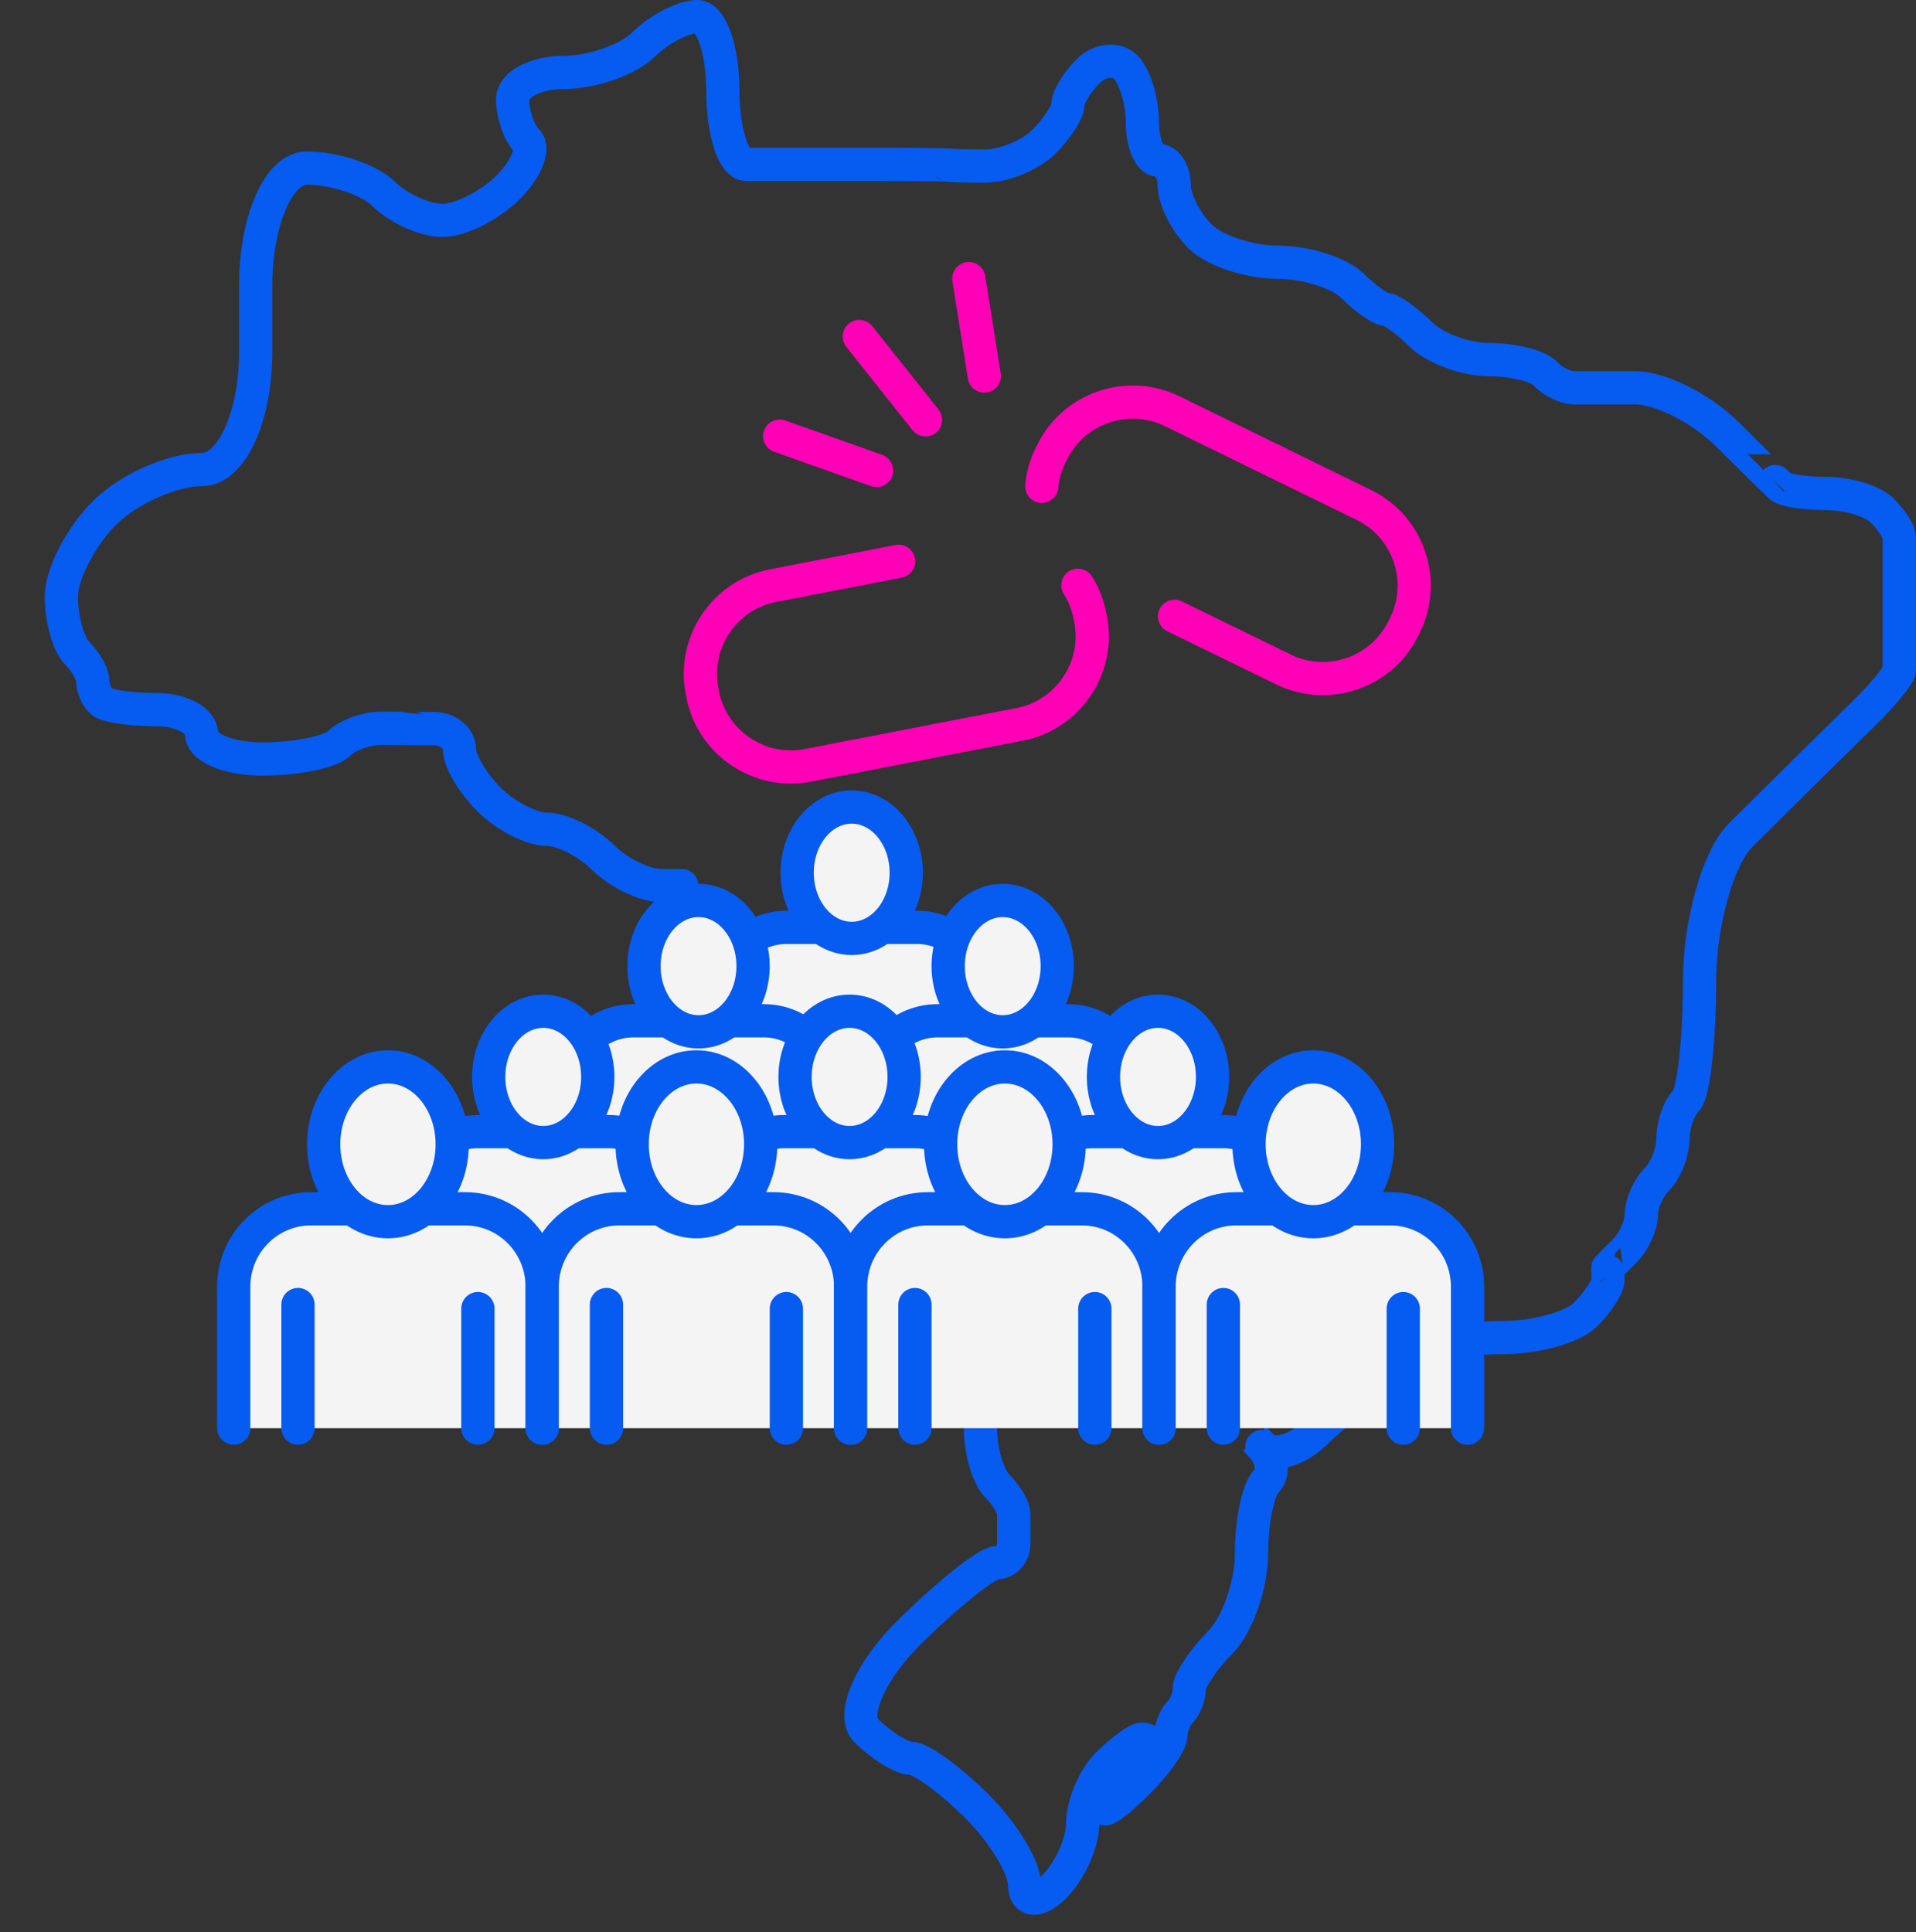 <svg xmlns="http://www.w3.org/2000/svg" id="a" viewBox="0 0 326.71 329.49"><rect x="0" y="0" width="326.71" height="329.49" fill="#333333" stroke="none"/><defs><style>.c{fill:#f4f4f4;}.c,.d,.e{stroke-linecap:round;stroke-linejoin:round;stroke-width:5.67px;}.c,.e{stroke:#065bf1;}.d{stroke:#ff00b7;}.d,.e{fill:none;}</style></defs><path class="e" d="M320.95,87.05c-1.61-1.6-5.9-2.9-9.54-2.9s-7.16-.54-7.83-1.2-1.22-1.19-1.23-1.18-3.58-3.5-7.92-7.81c-4.34-4.31-11.34-7.83-15.55-7.83h-10.44c-1.53,0-3.75-1.08-4.92-2.4s-5.46-2.4-9.52-2.4-9.34-1.93-11.72-4.29-5.07-4.29-5.97-4.29-3.47-1.81-5.7-4.02-7.99-4.02-12.8-4.02-10.73-1.97-13.16-4.38-4.42-6.32-4.42-8.69-1.23-4.31-2.72-4.31-2.72-2.94-2.72-6.53-1.28-7.8-2.85-9.36-4.43-1.26-6.35,.65-3.5,4.5-3.5,5.75-1.86,4.13-4.14,6.38-6.79,4.1-10.04,4.1-5.97-.07-6.06-.15-7.01-.15-15.4-.15h-19.22c-2.19,0-3.98-5.67-3.98-12.59s-1.96-12.59-4.36-12.59-6.51,2.14-9.15,4.75-8.74,4.75-13.56,4.75-8.77,2.07-8.77,4.61,1.09,5.69,2.43,7.02-.12,4.93-3.23,8.01-8.12,5.6-11.14,5.6-7.51-2-9.98-4.46-8.41-4.46-13.19-4.46-8.7,9-8.7,20v11.4c0,11-4.12,20-9.15,20s-12.49,3.31-16.57,7.35c-4.08,4.04-7.42,10.48-7.42,14.32s1.21,8.16,2.68,9.62,2.68,3.63,2.68,4.82,.71,2.77,1.58,3.51,5.05,1.34,9.29,1.33,7.7,1.88,7.7,4.2,4.67,4.22,10.37,4.22,11.56-1.18,13.01-2.62,4.69-2.62,7.2-2.62,4.57,.02,4.59,.03,2,.03,4.41,.03,4.37,1.59,4.37,3.54,2.29,5.81,5.08,8.58,7.21,5.04,9.82,5.04,6.92,2.16,9.58,4.8c2.66,2.64,7.11,4.8,9.87,4.8s5.03,.01,5.03,.03v6.38c0,3.49,2.05,8.38,4.55,10.86s7.02,4.51,10.04,4.51,5.49,3.94,5.49,8.75v24.88c0,8.87,4.55,16.13,10.12,16.13s10.12,3.15,10.12,7.01,2.06,7.01,4.57,7.01,4.57,3.14,4.57,6.98,1.28,8.25,2.84,9.8,2.84,3.71,2.84,4.79v5.16c0,1.75-1.32,3.18-2.92,3.18s-8.34,5.37-14.97,11.94c-6.63,6.57-9.89,14.08-7.26,16.69s6.1,4.74,7.71,4.74,6.6,3.65,11.1,8.1c4.5,4.46,8.18,10.49,8.18,13.41s2.23,3.13,4.95,.48,4.95-7.51,4.95-10.79,1.93-7.88,4.3-10.22,4.99-4.26,5.85-4.26,1.55,.58,1.55,1.3-1.79,3.08-3.99,5.25-3.99,4.52-3.99,5.21,2.55-1.26,5.67-4.36c3.12-3.09,5.67-6.71,5.67-8.04s.71-3.12,1.57-3.97,1.57-2.68,1.57-4.05,2.38-4.91,5.3-7.87,5.3-9.77,5.3-15.14,1.13-10.9,2.51-12.29,1.06-4.06-.72-5.95-1.77-1.88,.02,.02,5.97,.75,9.29-2.55,7.3-5.99,8.83-5.99,4.28-1.47,6.09-3.27,4.09-4.06,5.07-5.02,6.3-1.76,11.83-1.76,11.81-1.74,13.96-3.86,3.9-4.8,3.9-5.93,0-2.08-.02-2.09,1.27-1.29,2.84-2.85,2.86-4.36,2.86-6.22,1.22-4.59,2.7-6.07,2.7-4.58,2.7-6.91,1.02-5.24,2.27-6.48,2.27-10.37,2.27-20.29,3.15-21.16,7.01-24.98c3.86-3.82,8.73-8.65,10.83-10.74s6.61-6.51,10.02-9.85c3.41-3.33,6.2-6.71,6.2-7.5v-22.71c0-.92-1.32-2.97-2.93-4.57Z"></path><g id="b"><g><path class="c" d="M167.54,189.88v-20.46c0-6.23-5-11.28-11.15-11.28h-22.31c-6.15,0-11.15,5.04-11.15,11.28v20.46h44.62Z"></path><ellipse class="c" cx="145.23" cy="148.82" rx="9.3" ry="11.2"></ellipse></g><g><path class="c" d="M141.42,205.81v-20.46c0-6.23-5-11.28-11.15-11.28h-22.31c-6.15,0-11.15,5.04-11.15,11.28v20.46h44.62Z"></path><ellipse class="c" cx="119.11" cy="164.75" rx="9.3" ry="11.2"></ellipse></g><g><path class="c" d="M193.29,205.81v-20.46c0-6.23-5-11.28-11.15-11.28h-22.31c-6.15,0-11.15,5.04-11.15,11.28v20.46h44.62Z"></path><ellipse class="c" cx="170.98" cy="164.75" rx="9.3" ry="11.2"></ellipse></g><g><path class="c" d="M114.94,224.71v-20.46c0-6.23-5-11.28-11.15-11.28h-22.31c-6.15,0-11.15,5.04-11.15,11.28v20.46h44.62Z"></path><line class="c" x1="79.62" y1="224.71" x2="79.62" y2="206.82"></line><line class="c" x1="105.65" y1="224.71" x2="105.65" y2="207.41"></line><ellipse class="c" cx="92.63" cy="183.64" rx="9.3" ry="11.2"></ellipse></g><g><path class="c" d="M167.17,224.71v-20.46c0-6.23-5-11.28-11.15-11.28h-22.31c-6.15,0-11.15,5.04-11.15,11.28v20.46h44.62Z"></path><line class="c" x1="131.85" y1="224.71" x2="131.85" y2="206.82"></line><line class="c" x1="157.88" y1="224.71" x2="157.88" y2="207.41"></line><ellipse class="c" cx="144.87" cy="183.64" rx="9.3" ry="11.2"></ellipse></g><g><path class="c" d="M219.77,224.71v-20.46c0-6.23-5-11.28-11.15-11.28h-22.31c-6.15,0-11.15,5.04-11.15,11.28v20.46h44.62Z"></path><line class="c" x1="184.45" y1="224.71" x2="184.45" y2="206.82"></line><line class="c" x1="210.48" y1="224.71" x2="210.48" y2="207.41"></line><ellipse class="c" cx="197.46" cy="183.64" rx="9.3" ry="11.2"></ellipse></g><g><path class="c" d="M92.45,243.54v-24.12c0-7.35-5.9-13.29-13.15-13.29h-26.3c-7.25,0-13.15,5.94-13.15,13.29v24.12"></path><line class="c" x1="50.81" y1="243.54" x2="50.81" y2="222.46"></line><line class="c" x1="81.49" y1="243.54" x2="81.49" y2="223.15"></line><ellipse class="c" cx="66.15" cy="195.13" rx="10.96" ry="13.2"></ellipse></g><g><path class="c" d="M145.05,243.54v-24.12c0-7.35-5.9-13.29-13.15-13.29h-26.3c-7.25,0-13.15,5.94-13.15,13.29v24.12"></path><line class="c" x1="103.41" y1="243.54" x2="103.41" y2="222.46"></line><line class="c" x1="134.09" y1="243.54" x2="134.09" y2="223.15"></line><ellipse class="c" cx="118.75" cy="195.13" rx="10.96" ry="13.2"></ellipse></g><g><path class="c" d="M197.64,243.54v-24.12c0-7.35-5.9-13.29-13.15-13.29h-26.3c-7.25,0-13.15,5.94-13.15,13.29v24.12"></path><line class="c" x1="156.01" y1="243.54" x2="156.01" y2="222.46"></line><line class="c" x1="186.69" y1="243.54" x2="186.69" y2="223.15"></line><ellipse class="c" cx="171.35" cy="195.13" rx="10.96" ry="13.2"></ellipse></g><g><path class="c" d="M250.24,243.54v-24.12c0-7.35-5.9-13.29-13.15-13.29h-26.3c-7.25,0-13.15,5.94-13.15,13.29v24.12"></path><line class="c" x1="208.6" y1="243.54" x2="208.6" y2="222.46"></line><line class="c" x1="239.28" y1="243.54" x2="239.28" y2="223.15"></line><ellipse class="c" cx="223.94" cy="195.13" rx="10.96" ry="13.2"></ellipse></g></g><g><g><path class="d" d="M177.64,82.93c.04-.42,.1-.84,.16-1.27,.25-1.34,.67-2.68,1.31-3.96l.29-.58c3.69-7.54,12.89-10.69,20.45-7.01l32.73,16.01c7.56,3.7,10.72,12.9,7.01,20.45l-.3,.59c-3.68,7.55-12.87,10.7-20.43,7.01l-18.57-9.07"></path><path class="d" d="M183.8,99.8c.54,.84,.99,1.75,1.35,2.7,.29,.8,.52,1.63,.69,2.49l.13,.62c1.6,8.26-3.85,16.33-12.1,17.91l-36.14,7c-8.24,1.59-16.3-3.85-17.91-12.1l-.12-.64c-1.59-8.25,3.86-16.32,12.1-17.91l21.43-4.15"></path></g><line class="d" x1="132.95" y1="74.37" x2="149.47" y2="80.23"></line><line class="d" x1="146.53" y1="57.39" x2="157.82" y2="71.6"></line><line class="d" x1="165.2" y1="47.51" x2="167.84" y2="64.13"></line></g></svg>